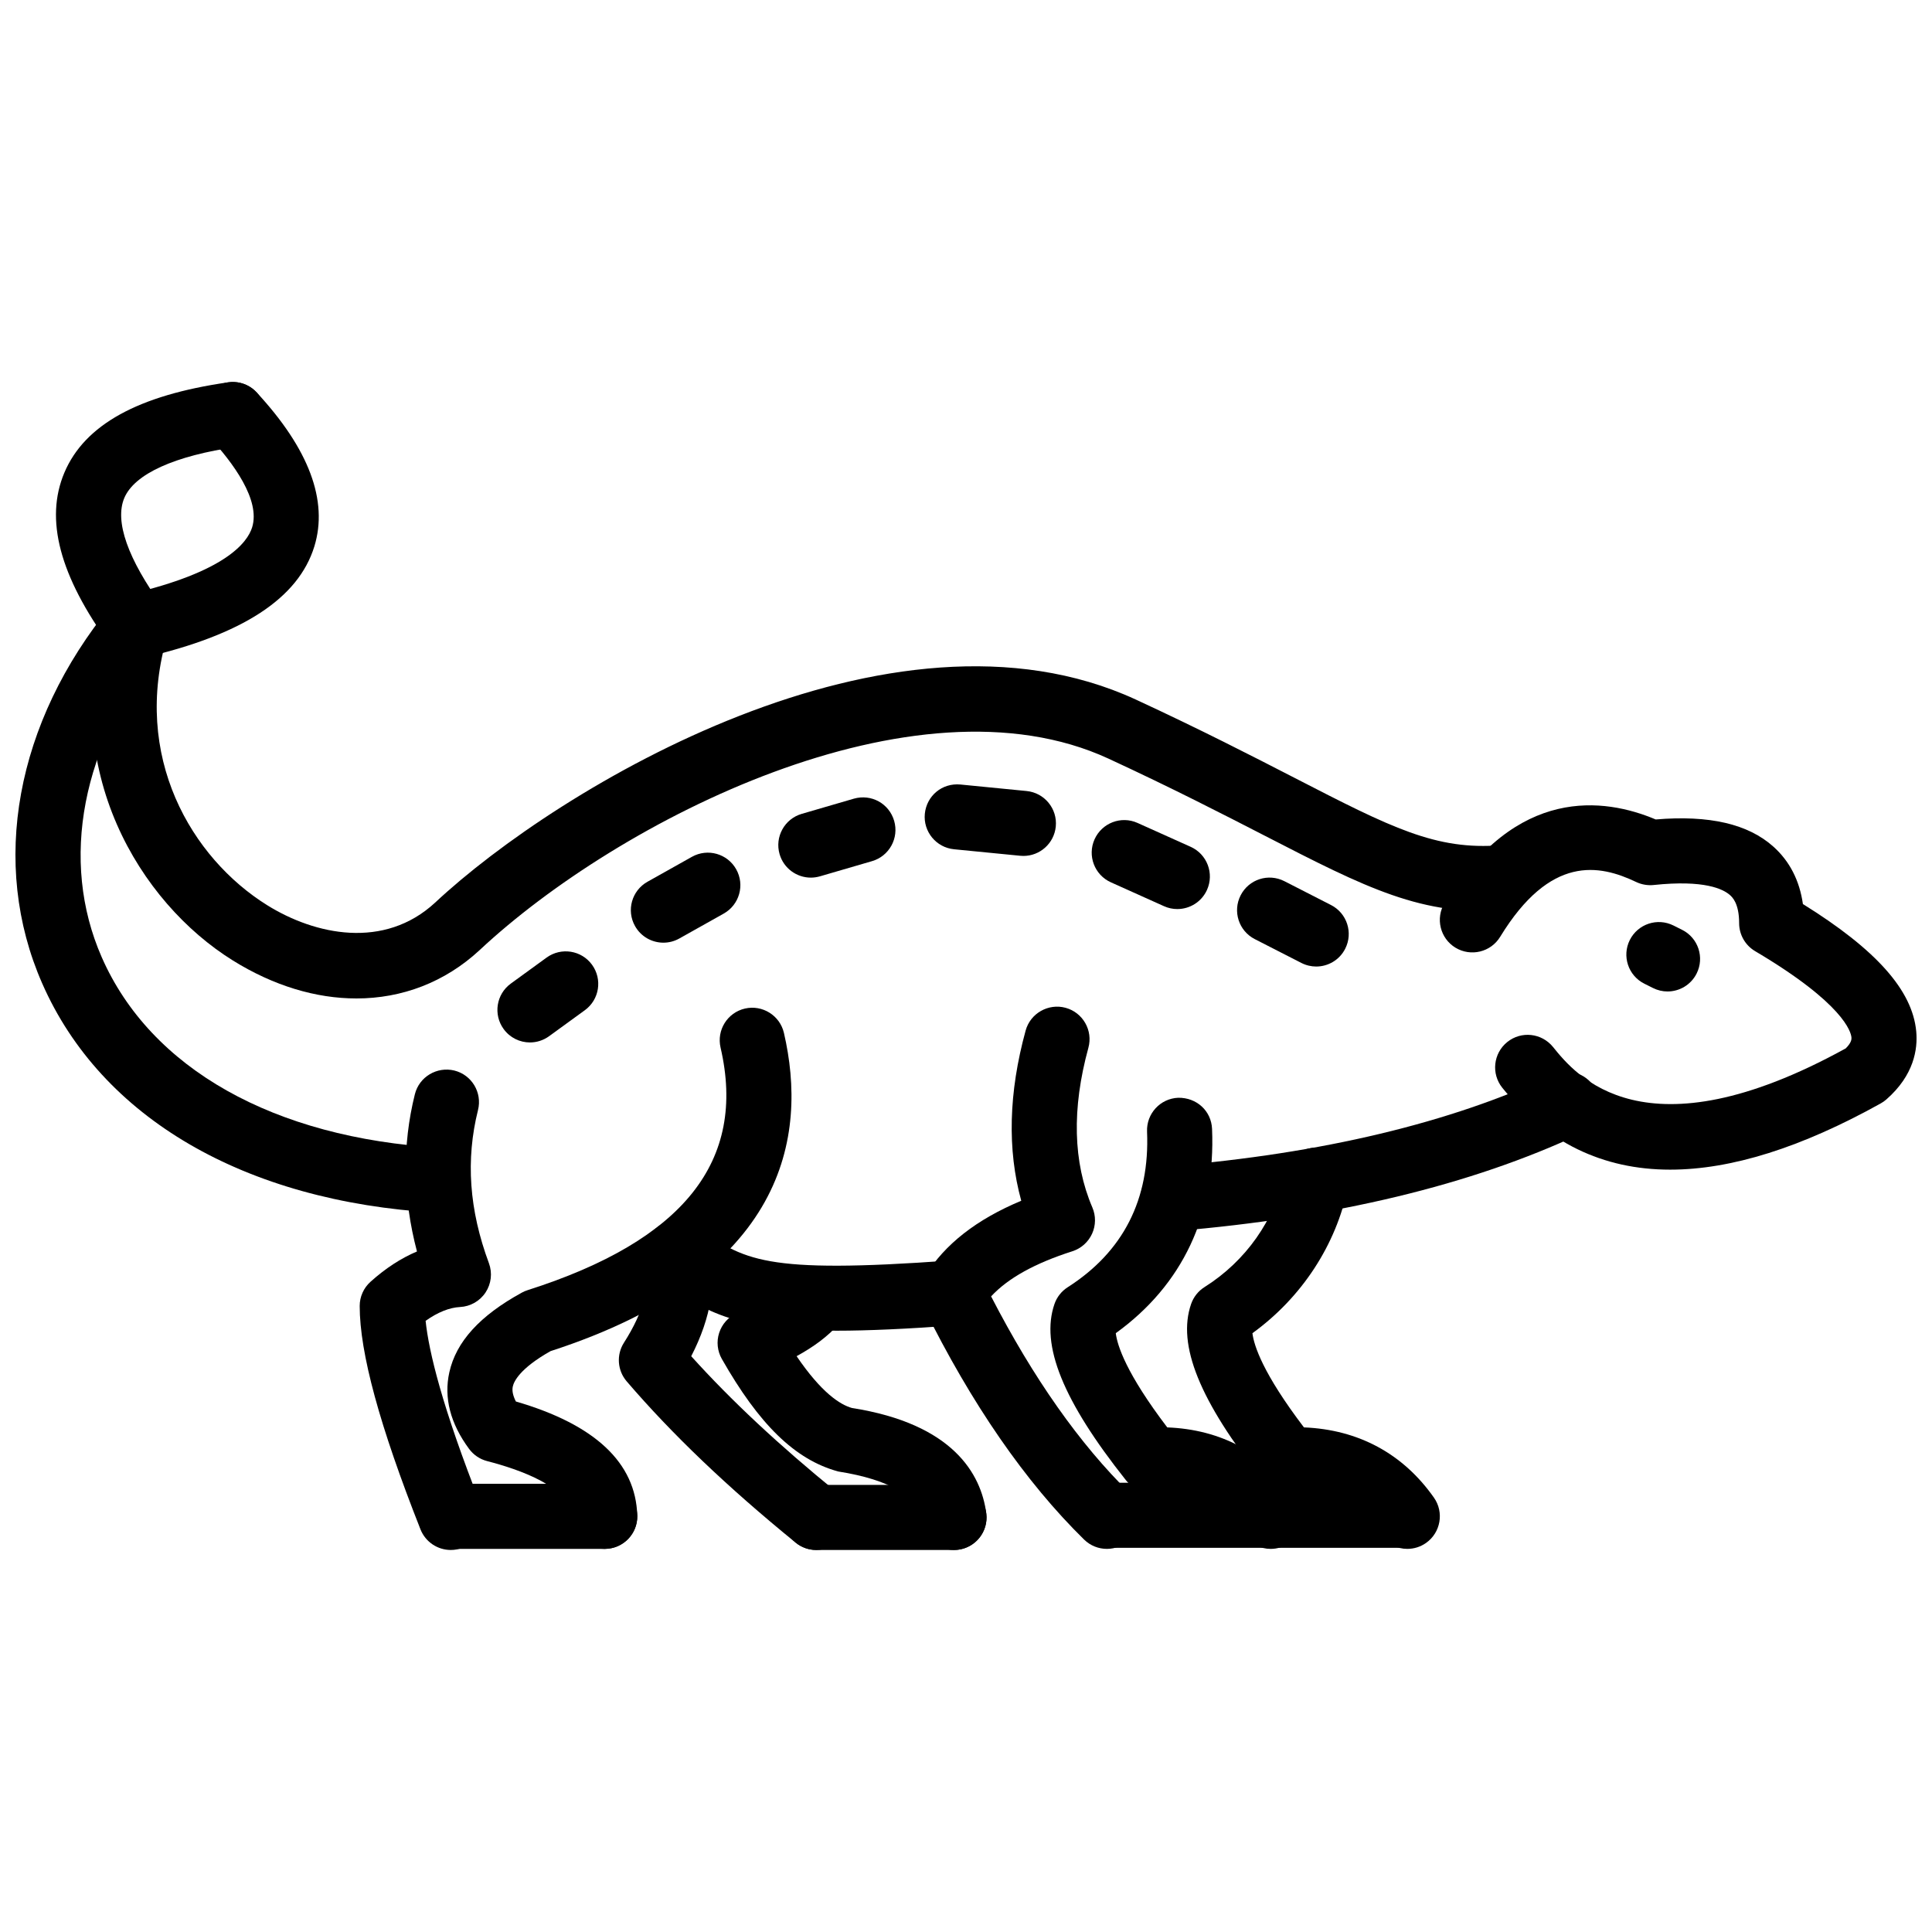 <?xml version="1.0" encoding="UTF-8"?>
<!-- Uploaded to: ICON Repo, www.iconrepo.com, Generator: ICON Repo Mixer Tools -->
<svg width="800px" height="800px" version="1.1" viewBox="144 144 512 512" xmlns="http://www.w3.org/2000/svg">
 <defs>
  <clipPath id="b">
   <path d="m148.09 301h120.91v165h-120.91z"/>
  </clipPath>
  <clipPath id="a">
   <path d="m525 357h126.9v97h-126.9z"/>
  </clipPath>
 </defs>
 <path d="m238.44 408.6c-10.684 0-21.922-3.34-32.723-10.059-24.793-15.43-45.961-50.52-33.852-91.109 1.348-4.555 6.129-7.144 10.723-5.797 4.562 1.363 7.16 6.164 5.793 10.727-9.562 32.094 6.387 59.055 26.445 71.535 12.645 7.867 30.969 11.816 44.504-0.711 32.543-30.441 120.79-83.672 185.63-53.816 17.348 8.031 31.039 15.074 42.039 20.734 25.734 13.254 37.535 19.289 54.812 17.883 4.586-0.41 8.91 3.144 9.297 7.891s-3.148 8.91-7.891 9.297c-22.188 1.816-37.098-5.836-64.109-19.738-10.863-5.586-24.367-12.539-41.375-20.406-51.336-23.668-129.81 16.32-166.65 50.777-9.188 8.508-20.555 12.793-32.645 12.793z"/>
 <path d="m365.69 496.65c-25.555 0-34.328-4.371-47.199-13.645-3.863-2.781-4.742-8.168-1.961-12.035 2.793-3.863 8.168-4.754 12.039-1.957 12.426 8.941 17.523 12.664 67.336 9.031 4.625-0.328 8.871 3.227 9.227 7.977 0.336 4.746-3.227 8.875-7.981 9.223-12.797 0.93-23.035 1.406-31.461 1.406z"/>
 <path d="m304.27 554.47c-4.652 0-8.484-3.707-8.613-8.387-0.227-7.945-14.227-12.734-22.555-14.875-1.922-0.496-3.613-1.637-4.793-3.238-4.961-6.727-6.723-13.551-5.238-20.262 1.793-8.133 8.09-15.055 19.246-21.16 0.484-0.262 0.988-0.48 1.523-0.648 41.355-13.184 58.078-34.207 51.117-64.273-1.078-4.637 1.812-9.273 6.457-10.348 4.625-1.059 9.258 1.816 10.336 6.457 6.328 27.332 0.684 64.09-61.852 84.328-8.16 4.598-9.715 8.062-10 9.363-0.246 1.113 0.031 2.449 0.82 3.988 20.961 6.09 31.773 16.238 32.16 30.191 0.137 4.758-3.613 8.723-8.375 8.855-0.078 0.004-0.156 0.008-0.234 0.008z"/>
 <path d="m263.46 554.76c-3.438 0-6.672-2.062-8.02-5.449-10.84-27.422-16.117-46.789-16.117-59.215 0-2.445 1.039-4.777 2.863-6.41 3.949-3.555 8.098-6.258 12.316-8.035-3.742-14.152-3.941-28.133-0.555-41.672 1.16-4.625 5.84-7.391 10.457-6.277 4.625 1.152 7.426 5.836 6.277 10.457-3.297 13.191-2.356 26.477 2.891 40.609 0.949 2.574 0.625 5.449-0.891 7.742s-4.031 3.727-6.773 3.863c-2.82 0.145-5.922 1.395-9.117 3.66 0.852 8.109 4.328 22.738 14.691 48.938 1.754 4.43-0.414 9.441-4.852 11.188-1.043 0.406-2.113 0.602-3.172 0.602z"/>
 <g clip-path="url(#b)">
  <path d="m260.02 465.38c-0.168 0-0.348-0.004-0.516-0.016-50.652-2.965-88.68-25.105-104.32-60.75-13.922-31.688-7.09-69.137 18.266-100.17 3-3.672 8.426-4.242 12.129-1.223 3.684 3.016 4.238 8.445 1.219 12.133-21.168 25.914-27.09 56.691-15.832 82.332 12.949 29.5 45.594 47.895 89.555 50.465 4.754 0.281 8.375 4.363 8.098 9.113-0.266 4.578-4.066 8.117-8.594 8.117z"/>
 </g>
 <path d="m396.81 554.76c-4.266 0-7.969-3.16-8.535-7.5-0.871-6.633-8.316-11.109-22.129-13.301-11.504-3.113-21.012-12.531-30.852-29.828-1.188-2.098-1.457-4.598-0.711-6.894 0.734-2.297 2.406-4.184 4.594-5.191 6.574-3.035 11.445-5.438 14.367-8.773 3.129-3.59 8.586-3.941 12.16-0.812 3.586 3.137 3.949 8.586 0.812 12.168-3.199 3.66-7 6.348-11.406 8.773 6.562 9.648 11.496 12.852 14.684 13.734 26.773 4.199 34.219 17.5 35.574 27.883 0.625 4.723-2.703 9.051-7.426 9.672-0.383 0.043-0.758 0.07-1.133 0.07z"/>
 <path d="m360.3 554.76c-1.91 0-3.832-0.633-5.438-1.938-18.09-14.719-32.734-28.703-44.781-42.746-2.477-2.887-2.773-7.055-0.723-10.258 5.289-8.262 7.227-15.613 5.773-21.852-1.078-4.633 1.801-9.273 6.438-10.352 4.644-1.07 9.266 1.797 10.355 6.441 2.16 9.238 0.555 19.09-4.742 29.355 10.594 11.746 23.266 23.586 38.574 36.035 3.691 3.004 4.246 8.438 1.238 12.129-1.703 2.094-4.188 3.184-6.695 3.184z"/>
 <path d="m396.82 554.76h-36.504c-4.762 0-8.625-3.863-8.625-8.625s3.863-8.625 8.625-8.625h36.504c4.762 0 8.625 3.863 8.625 8.625s-3.863 8.625-8.625 8.625z"/>
 <path d="m304.27 554.47h-40.812c-4.762 0-8.625-3.863-8.625-8.625 0-4.762 3.863-8.625 8.625-8.625h40.812c4.762 0 8.625 3.863 8.625 8.625 0 4.766-3.863 8.625-8.625 8.625z"/>
 <path d="m437.34 554.47c-2.18 0-4.356-0.82-6.039-2.465-15.555-15.254-29.863-35.961-42.504-61.539-1.316-2.672-1.168-5.836 0.406-8.367 5.188-8.363 13.543-14.91 25.438-19.887-3.723-13.535-3.348-28.66 1.16-45.094 1.258-4.609 6.059-7.281 10.594-6.039 4.594 1.258 7.297 6.004 6.039 10.594-4.426 16.137-4.07 30.375 1.051 42.312 0.961 2.234 0.93 4.766-0.078 6.981-1.012 2.207-2.902 3.891-5.219 4.633-9.93 3.18-17.031 7.109-21.535 11.957 11.16 21.648 23.504 39.172 36.734 52.133 3.394 3.332 3.457 8.793 0.117 12.191-1.699 1.723-3.93 2.59-6.164 2.59z"/>
 <path d="m480.75 554.47c-2.664 0-5.289-1.227-6.969-3.539-6.09-8.348-13.535-11.812-24.289-11.414-2.625 0.086-5.394-1.094-7.117-3.254-16.672-20.988-22.684-35.828-18.93-46.688 0.633-1.836 1.871-3.402 3.504-4.445 14.715-9.406 21.781-23.277 21.031-41.234-0.199-4.758 3.496-8.777 8.246-8.977 4.91-0.078 8.781 3.488 8.98 8.254 0.961 22.746-7.852 41.383-25.516 54.133 0.395 3.242 2.742 10.637 13.645 24.969 14.266 0.555 25.812 6.758 34.367 18.484 2.812 3.848 1.969 9.242-1.883 12.051-1.527 1.121-3.309 1.66-5.07 1.66z"/>
 <path d="m516.37 554.19h-79.027c-4.762 0-8.625-3.863-8.625-8.625s3.863-8.625 8.625-8.625h79.031c4.762 0 8.625 3.863 8.625 8.625-0.004 4.762-3.867 8.625-8.629 8.625z"/>
 <path d="m516.96 554.47c-2.715 0-5.387-1.277-7.059-3.664-5.734-8.16-13.328-11.691-24.199-11.293-2.723 0.086-5.414-1.094-7.117-3.254-16.664-21.004-22.684-35.836-18.93-46.688 0.645-1.852 1.891-3.438 3.555-4.481 10.961-6.902 18.664-17.855 21.16-30.059 0.949-4.668 5.504-7.668 10.168-6.723 4.664 0.949 7.672 5.504 6.723 10.168-3.148 15.441-12.297 29.387-25.355 38.836 0.395 3.246 2.754 10.637 13.652 24.961 14.406 0.578 26.258 6.957 34.445 18.609 2.742 3.894 1.801 9.277-2.09 12.016-1.508 1.062-3.242 1.57-4.953 1.57z"/>
 <g clip-path="url(#a)">
  <path d="m586.63 453.97c-17.941 0-32.82-7.234-44.496-21.688-2.988-3.703-2.406-9.133 1.297-12.125 3.711-3 9.117-2.41 12.129 1.293 5.961 7.394 24.098 29.82 77.574 0.387 1.633-1.617 1.543-2.559 1.516-2.93-0.129-1.367-1.949-8.891-25.523-22.84-2.625-1.555-4.238-4.371-4.238-7.422 0-5.246-1.82-6.887-2.414-7.426-1.801-1.609-6.773-4.106-20.238-2.684-1.516 0.164-3.168-0.098-4.625-0.793-9.781-4.664-22.754-7.242-36.059 14.535-2.484 4.059-7.781 5.332-11.852 2.863-4.059-2.481-5.348-7.789-2.863-11.852 19.012-31.137 42.367-27.852 55.941-22.125 14.207-1.191 24.496 1.191 31.219 7.234 4.289 3.856 6.902 8.949 7.793 15.184 19.457 12.094 29.02 22.871 30.031 33.738 0.438 4.691-0.586 11.633-7.922 18.051-0.457 0.395-0.949 0.746-1.477 1.039-21.012 11.703-39.645 17.559-55.793 17.559z"/>
 </g>
 <path d="m585.91 406.75c-1.297 0-2.613-0.297-3.863-0.922l-2.297-1.152c-4.258-2.133-5.969-7.316-3.832-11.574 2.137-4.242 7.297-5.969 11.574-3.832l2.297 1.152c4.258 2.133 5.969 7.316 3.832 11.574-1.512 3.012-4.551 4.754-7.711 4.754z"/>
 <path d="m454.86 470.27c-4.438 0-8.207-3.406-8.586-7.91-0.395-4.742 3.129-8.91 7.883-9.309 40.148-3.34 74.258-11.484 101.38-24.211 4.348-2.051 9.445-0.152 11.465 4.144 2.031 4.312 0.168 9.445-4.137 11.469-28.98 13.594-65.07 22.273-107.28 25.789-0.234 0.016-0.484 0.027-0.723 0.027z"/>
 <path d="m180.13 318.52c-2.664 0-5.297-1.234-6.981-3.555-13.367-18.375-17.316-33.332-12.09-45.707 5.375-12.703 19.574-20.531 43.414-23.938 4.723-0.664 9.078 2.598 9.754 7.316 0.672 4.711-2.606 9.078-7.316 9.754-16.625 2.375-27.266 7.199-29.969 13.578-2.606 6.164 0.91 16.145 10.148 28.855 2.801 3.852 1.949 9.242-1.902 12.043-1.523 1.113-3.305 1.652-5.059 1.652z"/>
 <path d="m284.45 420.26c-2.672 0-5.297-1.234-6.981-3.555-2.801-3.852-1.949-9.242 1.902-12.043l9.484-6.894c3.863-2.797 9.246-1.945 12.039 1.906 2.801 3.852 1.949 9.242-1.902 12.043l-9.484 6.894c-1.531 1.105-3.305 1.648-5.059 1.648z"/>
 <path d="m319.81 393.82c-3.019 0-5.949-1.59-7.523-4.406-2.336-4.152-0.852-9.406 3.297-11.738l11.781-6.609c4.168-2.336 9.414-0.84 11.734 3.301 2.336 4.152 0.852 9.406-3.297 11.738l-11.781 6.609c-1.34 0.75-2.785 1.105-4.211 1.105z"/>
 <path d="m358.88 376.58c-3.742 0-7.18-2.445-8.277-6.207-1.336-4.574 1.297-9.363 5.863-10.691l13.801-4.023c4.664-1.328 9.355 1.301 10.691 5.863 1.336 4.574-1.297 9.363-5.863 10.691l-13.801 4.023c-0.809 0.23-1.621 0.344-2.414 0.344z"/>
 <path d="m415.22 370.83c-0.277 0-0.562-0.016-0.852-0.043l-17.535-1.723c-4.742-0.465-8.207-4.684-7.742-9.422 0.477-4.734 4.555-8.188 9.426-7.738l17.535 1.723c4.742 0.465 8.207 4.684 7.742 9.422-0.445 4.457-4.188 7.781-8.574 7.781z"/>
 <path d="m456 384.91c-1.18 0-2.375-0.242-3.523-0.758l-14.078-6.328c-4.348-1.957-6.277-7.059-4.328-11.402 1.949-4.336 7.039-6.297 11.395-4.332l14.078 6.328c4.348 1.957 6.277 7.059 4.328 11.402-1.434 3.195-4.574 5.09-7.871 5.09z"/>
 <path d="m492.8 400.14c-1.316 0-2.664-0.309-3.922-0.949l-12.355-6.32c-4.238-2.168-5.91-7.363-3.742-11.598 2.16-4.242 7.336-5.93 11.605-3.746l12.355 6.32c4.238 2.168 5.91 7.363 3.742 11.598-1.523 2.984-4.543 4.695-7.684 4.695z"/>
 <path d="m180.11 318.52c-3.922 0-7.465-2.691-8.387-6.684-1.078-4.637 1.812-9.266 6.457-10.34 25.465-5.891 31.375-13.66 32.645-17.762 2.219-7.234-5-17.051-11.457-24.02-3.238-3.488-3.031-8.945 0.465-12.184 3.504-3.227 8.941-3.035 12.188 0.469 13.863 14.965 19 28.691 15.289 40.797-4.238 13.789-19.039 23.438-45.246 29.5-0.656 0.148-1.309 0.223-1.953 0.223z"/>
</svg>
